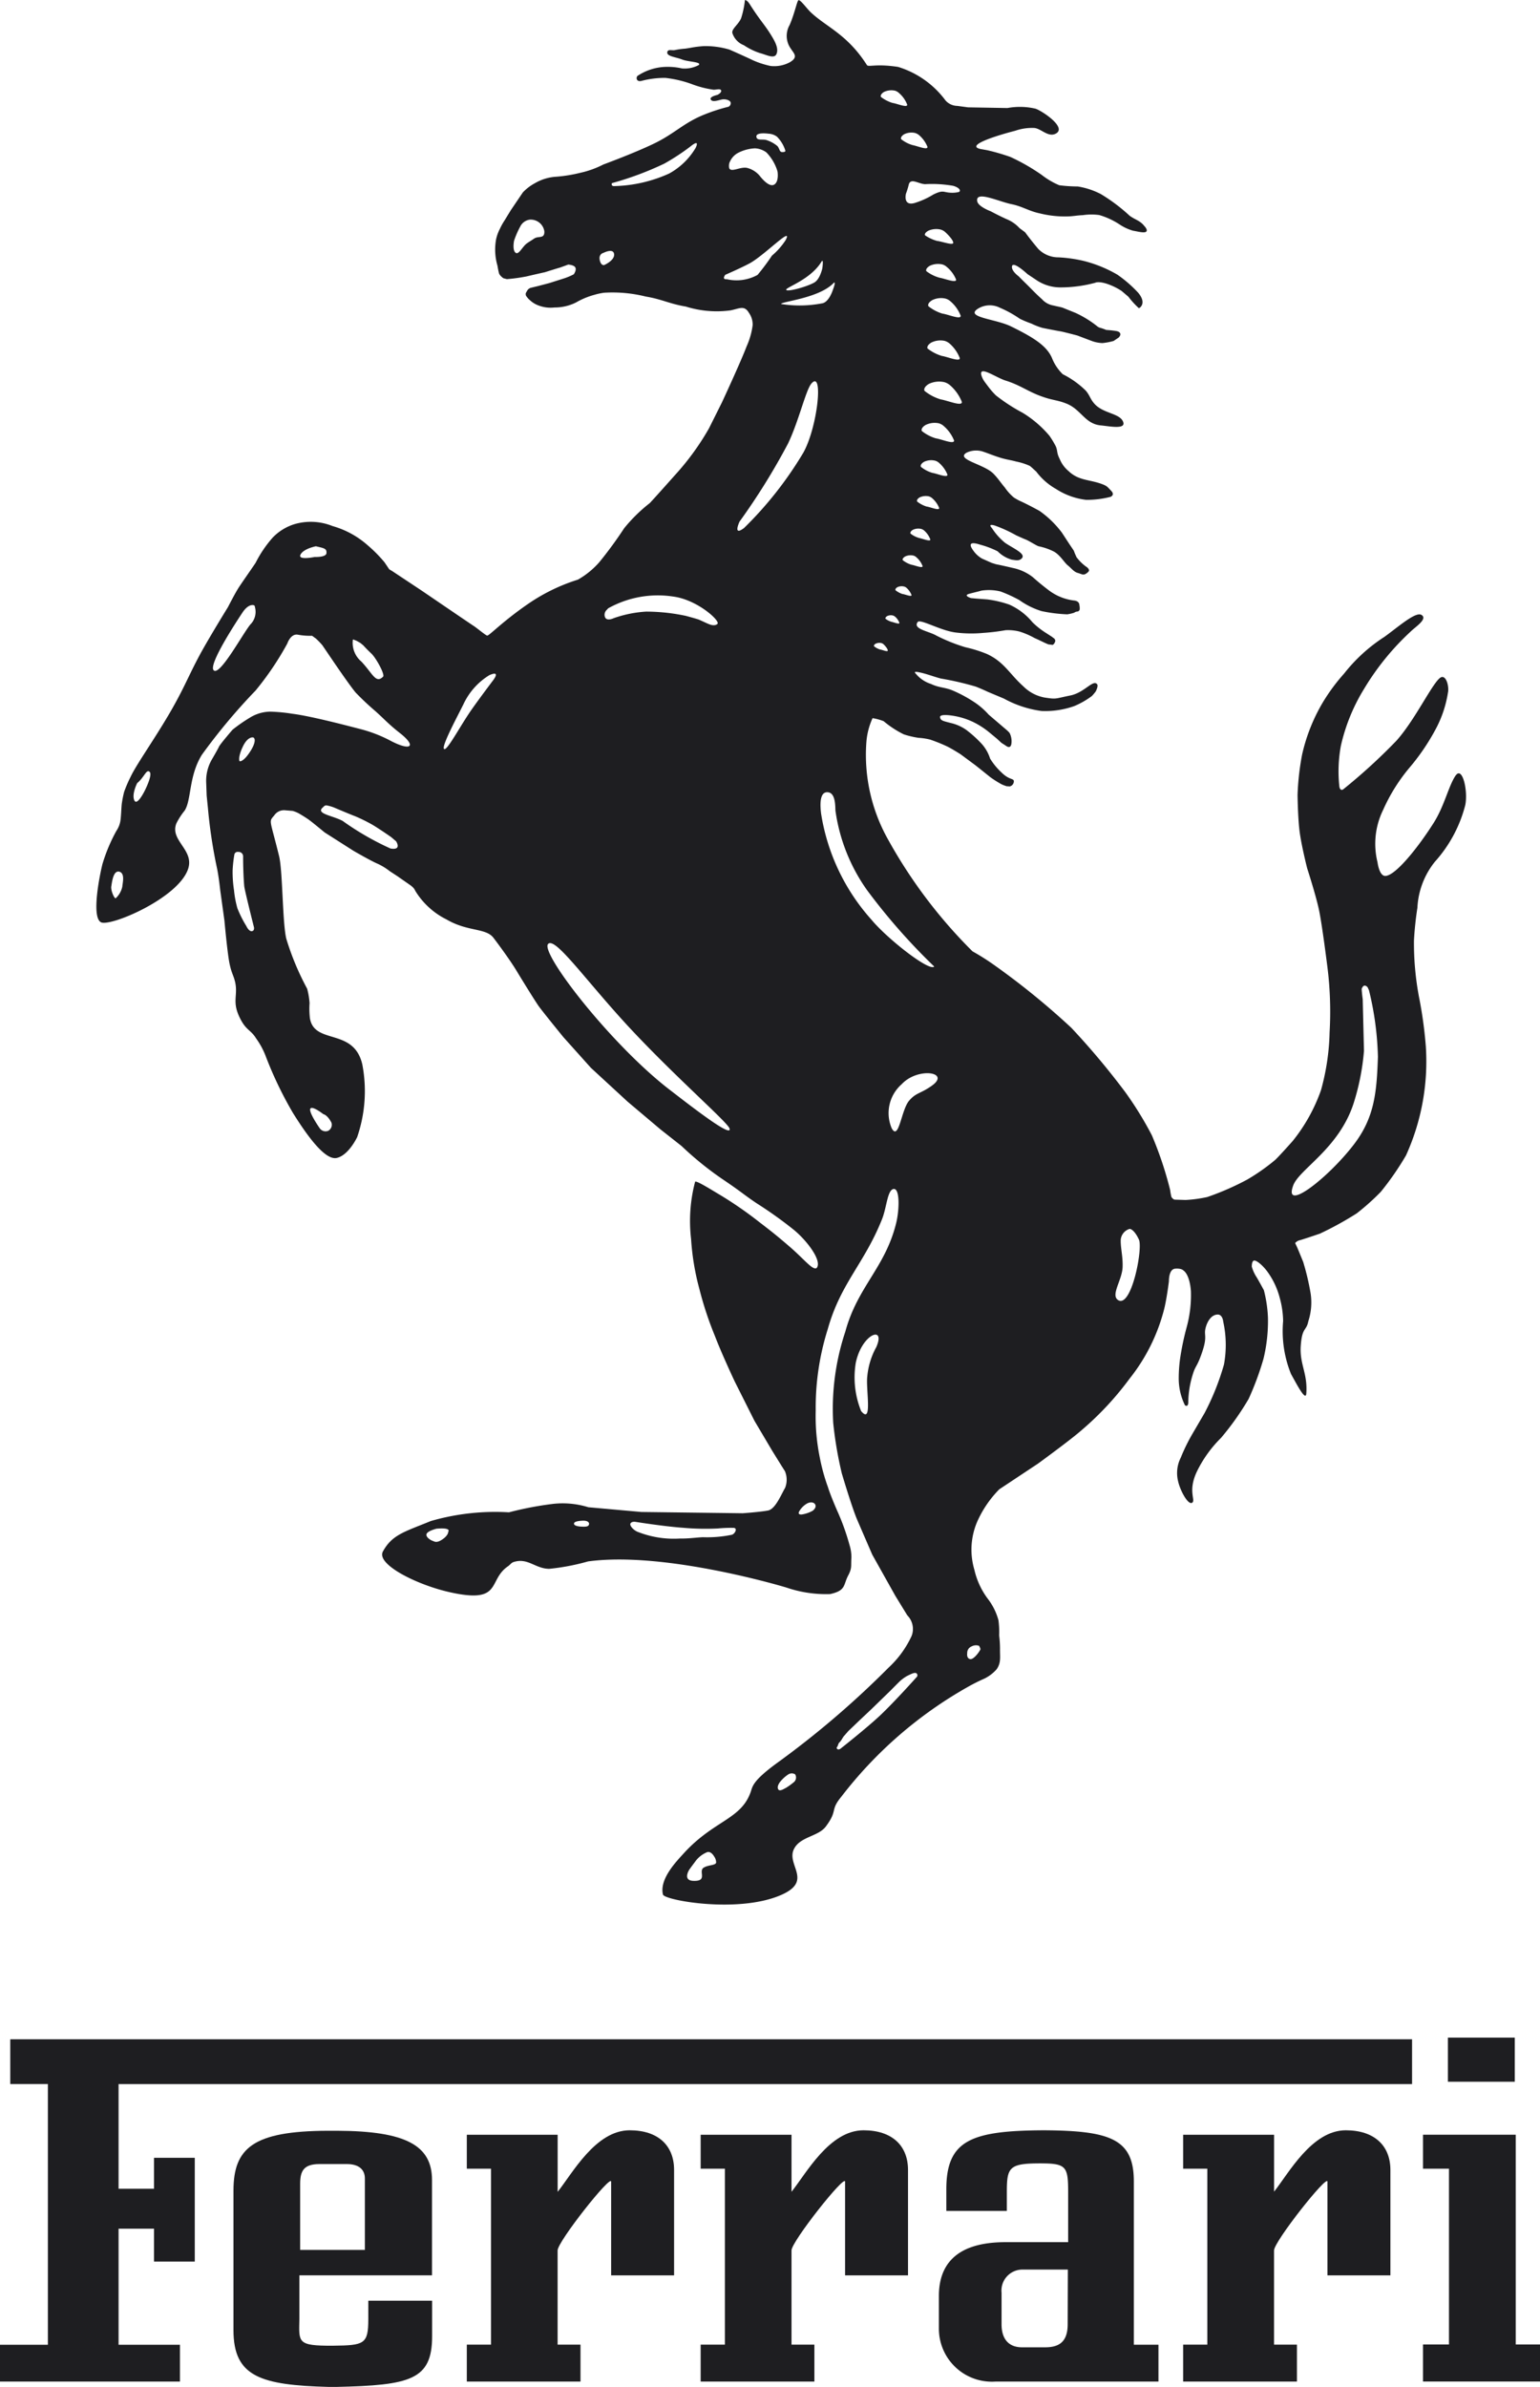 <svg id="Groupe_2824" data-name="Groupe 2824" xmlns="http://www.w3.org/2000/svg" xmlns:xlink="http://www.w3.org/1999/xlink" width="80.737" height="125.077" viewBox="0 0 80.737 125.077">
  <defs>
    <clipPath id="clip-path">
      <rect id="Rectangle_1006" data-name="Rectangle 1006" width="80.737" height="125.077" fill="#1e1e21"/>
    </clipPath>
  </defs>
  <g id="Groupe_2823" data-name="Groupe 2823" clip-path="url(#clip-path)">
    <path id="Tracé_2165" data-name="Tracé 2165" d="M127.379,0a4.7,4.7,0,0,1-.2.953c-.135.326-.487.545-.464.764a1.016,1.016,0,0,0,.606.652,3.441,3.441,0,0,0,.843.413c.331.082.75.324.869.047s-.06-.625-.261-.953c-.35-.573-.527-.713-1.042-1.5-.11-.17-.2-.352-.352-.375" transform="translate(-88.324)" fill="#1e1e21"/>
    <path id="Tracé_2166" data-name="Tracé 2166" d="M87.958,40.631c-.379.548-.588,1.6-1.166,2.505-.782,1.236-1.978,2.748-2.524,2.769-.327.009-.412-.715-.412-.715a4.022,4.022,0,0,1,.291-2.739,9.341,9.341,0,0,1,1.369-2.2,11.372,11.372,0,0,0,1.36-1.984,6.009,6.009,0,0,0,.673-1.972c.061-.264-.058-.833-.309-.815-.373.018-1.324,2.142-2.39,3.336a29.807,29.807,0,0,1-2.8,2.557s-.173.115-.2-.2a7.394,7.394,0,0,1,.082-2.075,9.771,9.771,0,0,1,1.212-2.984,13.61,13.61,0,0,1,2.472-3.036c.221-.221.885-.639.548-.848-.3-.2-1.23.633-1.948,1.148A8.6,8.6,0,0,0,82.105,35.3a9.9,9.9,0,0,0-1.13,1.533A9.383,9.383,0,0,0,79.9,39.555a13.752,13.752,0,0,0-.236,2.1s.012,1.2.109,1.939.394,1.909.394,1.909.427,1.315.606,2.118.47,3.172.47,3.172a18.854,18.854,0,0,1,.1,3.308,12.192,12.192,0,0,1-.451,3.03,9.02,9.02,0,0,1-1.478,2.657c-.773.869-.927,1-.927,1a10.65,10.65,0,0,1-1.457,1.024,14.159,14.159,0,0,1-2.1.918,7.086,7.086,0,0,1-1.133.155l-.57-.018c-.055,0-.139-.079-.176-.139a3.018,3.018,0,0,1-.067-.364,19.055,19.055,0,0,0-.96-2.872,18.444,18.444,0,0,0-1.378-2.239,39.468,39.468,0,0,0-2.842-3.39,39.46,39.46,0,0,0-4.017-3.269,12.5,12.5,0,0,0-1.166-.739,25.992,25.992,0,0,1-4.429-5.865,9.046,9.046,0,0,1-1.136-5.065,3.677,3.677,0,0,1,.327-1.288,2.863,2.863,0,0,1,.579.158,5.252,5.252,0,0,0,1.057.691,4.6,4.6,0,0,0,.773.182,3.3,3.3,0,0,1,.615.094,8.623,8.623,0,0,1,.9.364c.285.145.685.4.685.4s.676.5.766.567.8.639.8.639a5.767,5.767,0,0,0,.576.364,1.807,1.807,0,0,0,.282.109c.045,0,.158.009.158.009a.279.279,0,0,0,.215-.242c.021-.206-.206-.058-.639-.482a3.449,3.449,0,0,1-.606-.736,2.1,2.1,0,0,0-.433-.763,6.171,6.171,0,0,0-.812-.736,2.3,2.3,0,0,0-.763-.351c-.457-.118-.588-.133-.615-.315s.56-.094.56-.094a3.83,3.83,0,0,1,1.191.351,4.265,4.265,0,0,1,.863.564l.37.306.233.215.23.148s.239.206.291-.088a.961.961,0,0,0-.076-.545c-.021-.07-.227-.236-.227-.236l-.882-.754a3.915,3.915,0,0,0-.712-.627,7.124,7.124,0,0,0-1.166-.636c-.427-.182-.721-.142-1.142-.345a1.71,1.71,0,0,1-.754-.482c-.036-.058-.267-.215.136-.13s.685.206,1.121.324a15.665,15.665,0,0,1,1.836.424c.264.1.645.279.645.279l.83.348a5.648,5.648,0,0,0,1.975.651A4.538,4.538,0,0,0,67.969,37a4.334,4.334,0,0,0,.909-.521,2.047,2.047,0,0,0,.212-.254,1.307,1.307,0,0,0,.076-.2c.009-.073.027-.118-.015-.17-.212-.254-.66.445-1.4.594s-.727.2-1.194.13a2.1,2.1,0,0,1-1.266-.606c-.733-.654-1.006-1.282-1.915-1.7a6.936,6.936,0,0,0-1.124-.351,9.061,9.061,0,0,1-1.53-.615c-.409-.236-1.248-.339-.973-.709.133-.176,1.194.454,1.99.551a6.65,6.65,0,0,0,1.445.021,10.632,10.632,0,0,0,1.172-.142,2.463,2.463,0,0,1,.736.073,4.094,4.094,0,0,1,.785.339c.294.127.688.336.754.336a1.636,1.636,0,0,1,.188.024.249.249,0,0,0,.109-.109c.024-.061.039-.109.039-.109l-.039-.1-.142-.109-.282-.182a4.253,4.253,0,0,1-.736-.576,3.336,3.336,0,0,0-1.221-.93,5.716,5.716,0,0,0-1.151-.27l-.6-.045-.251-.024s-.442-.133-.088-.227.554-.136.615-.161A2.565,2.565,0,0,1,64.094,31a7.4,7.4,0,0,1,.979.448,4.063,4.063,0,0,0,1.166.579,7.858,7.858,0,0,0,1.351.17,2.141,2.141,0,0,0,.364-.085.314.314,0,0,1,.158-.061.139.139,0,0,0,.13-.112.809.809,0,0,0-.018-.236s.009-.2-.27-.23a2.724,2.724,0,0,1-1.3-.512c-.5-.373-.866-.709-.866-.709a2.54,2.54,0,0,0-1.048-.485c-.676-.158-.882-.194-.882-.194l-.233-.073-.509-.227a1.43,1.43,0,0,1-.394-.339c-.173-.221-.448-.63.3-.388a4.8,4.8,0,0,1,.918.348,1.7,1.7,0,0,0,.742.439c.2.024.391.082.53-.076.206-.239-.424-.5-.873-.8a3.262,3.262,0,0,1-.7-.782s-.254-.245.145-.133a7.183,7.183,0,0,1,1.127.515s.379.173.518.227.509.291.651.345a3.172,3.172,0,0,1,.827.288c.33.2.524.564.712.715s.312.336.518.394.282.133.424.048.167-.158.167-.158.036-.106-.167-.23a2.387,2.387,0,0,1-.485-.482l-.085-.191-.061-.158-.227-.336-.388-.594a5.2,5.2,0,0,0-1.185-1.151c-.545-.3-.918-.473-.918-.473a2.73,2.73,0,0,1-.424-.227,2.576,2.576,0,0,1-.47-.521c-.233-.273-.336-.454-.585-.712-.479-.515-2.027-.757-1.421-1.115a1.162,1.162,0,0,1,.9-.042c.182.058.585.227.969.336.285.079.442.091.727.17a3.267,3.267,0,0,1,.715.227c.121.088.279.254.333.291A3.374,3.374,0,0,0,67,25.628a3.7,3.7,0,0,0,1.578.57,4.929,4.929,0,0,0,1.282-.158s.242-.094.039-.309-.221-.248-.412-.33c-.7-.285-1.275-.182-1.827-.709a1.613,1.613,0,0,1-.464-.63c-.179-.348-.1-.427-.212-.679a4.884,4.884,0,0,0-.33-.545,5.764,5.764,0,0,0-1.4-1.2,9.41,9.41,0,0,1-1.4-.909,3.751,3.751,0,0,1-.4-.457s-.206-.267-.248-.339a1.051,1.051,0,0,1-.124-.285c-.112-.5.782.148,1.275.3.818.254,1.2.606,2.015.873.448.155.727.155,1.166.33.773.3.973,1.063,1.8,1.145.46.042,1.348.233,1.179-.191-.176-.454-1.063-.424-1.518-.96-.206-.236-.233-.433-.439-.67a4.715,4.715,0,0,0-1.206-.86,2.417,2.417,0,0,1-.57-.86c-.279-.63-.945-1.057-2.13-1.639-.8-.4-2.415-.476-1.772-.918a1.171,1.171,0,0,1,1.175-.067,5.881,5.881,0,0,1,1.048.579c.4.194.563.227.654.276a3.6,3.6,0,0,0,.524.2c.112.024.776.155.933.179s.9.221.9.221l.73.276a1.817,1.817,0,0,0,.588.121,3.31,3.31,0,0,0,.588-.112l.27-.182.058-.079s.124-.209-.206-.261-.47-.045-.521-.058a2.242,2.242,0,0,0-.3-.106.381.381,0,0,1-.139-.064A5.529,5.529,0,0,0,68.02,16.4l-.691-.279s-.13-.033-.206-.048-.27-.061-.27-.061a1.028,1.028,0,0,1-.588-.327c-.364-.324-.494-.479-.812-.791-.167-.161-.418-.415-.418-.415s-.364-.261-.345-.5c.027-.348.812.388.812.388l.521.348a2.256,2.256,0,0,0,1.248.351,7.033,7.033,0,0,0,1.781-.242s.148-.094.6.048a3.26,3.26,0,0,1,.794.385l.351.3a4.329,4.329,0,0,0,.542.594c.055-.021.036,0,.085-.048s.279-.288-.118-.76A6.645,6.645,0,0,0,70.22,14.4a6.763,6.763,0,0,0-1.79-.727,7.346,7.346,0,0,0-1.3-.182,1.473,1.473,0,0,1-1.06-.442c-.394-.464-.691-.873-.691-.873l-.291-.215a1.867,1.867,0,0,0-.651-.46c-.418-.185-.86-.424-.86-.424s-.645-.236-.706-.518c-.115-.588,1.1,0,1.781.142.606.124.909.364,1.518.491a5.448,5.448,0,0,0,1.415.155c.324-.006.5-.055.824-.067a3.013,3.013,0,0,1,.857-.006,3.929,3.929,0,0,1,1.063.491,2.512,2.512,0,0,0,.709.33c.273.042.791.2.712-.067a.514.514,0,0,0-.118-.176c-.224-.291-.476-.324-.773-.542a9.2,9.2,0,0,0-1.506-1.133,3.988,3.988,0,0,0-1.212-.4,7.894,7.894,0,0,1-.969-.064,3.984,3.984,0,0,1-.918-.539,10.59,10.59,0,0,0-1.648-.945A10.988,10.988,0,0,0,63.4,7.878l-.309-.055a.989.989,0,0,1-.136-.033c-.624-.209,1.1-.727,1.9-.93a2.688,2.688,0,0,1,1-.148c.364.024.739.515,1.142.291.573-.318-.685-1.16-1.063-1.3a3.593,3.593,0,0,0-1.478-.036l-2.063-.036-.57-.076a.844.844,0,0,1-.618-.288,4.867,4.867,0,0,0-2.481-1.754c-1.185-.182-1.56.024-1.639-.1-1.021-1.6-2.1-1.978-2.921-2.742-.23-.209-.582-.721-.673-.648-.073.061-.206.724-.457,1.294a1.145,1.145,0,0,0,.061,1.236c.158.254.412.436-.039.709a1.717,1.717,0,0,1-1.024.2,4.672,4.672,0,0,1-.906-.291c-.412-.2-1.248-.567-1.248-.567a4.432,4.432,0,0,0-1.348-.182c-.56.045-.594.082-.969.133a3.892,3.892,0,0,0-.533.073c-.164.039-.394-.073-.409.13s.464.242.773.364c.336.133,1.048.124.876.294a1.572,1.572,0,0,1-.876.176,3.38,3.38,0,0,0-.839-.082,2.811,2.811,0,0,0-1.469.457c-.118.058-.109.354.191.276a4.779,4.779,0,0,1,1.245-.155,5.966,5.966,0,0,1,1.366.318,5.228,5.228,0,0,0,1.151.3c.127.015.415-.094.409.073-.006.109-.2.2-.2.2s-.415.088-.351.233c.088.191.47.015.636,0,.188-.018.457.064.412.239a.22.22,0,0,1-.109.148,9.127,9.127,0,0,0-1.224.391c-1.109.433-1.572.994-2.642,1.518-1.021.5-2.7,1.118-2.7,1.118a4.956,4.956,0,0,1-1.2.433,7.77,7.77,0,0,1-1.254.206,2.513,2.513,0,0,0-1.136.342,2.469,2.469,0,0,0-.63.482l-.63.93-.333.545a3.16,3.16,0,0,0-.239.43,2.2,2.2,0,0,0-.2.548,3.012,3.012,0,0,0,.073,1.391c.024.145.042.242.073.37.03.145.236.282.236.282l.182.048a9.314,9.314,0,0,0,1.03-.142c.421-.1.966-.221.966-.221s.691-.218.736-.227.485-.173.485-.173.309.015.376.158-.085.351-.085.351a3.411,3.411,0,0,1-.482.206l-.8.254c-.052.015-.6.158-.6.158l-.388.094a.343.343,0,0,0-.188.173c-.088.145-.061.139-.052.227a1.054,1.054,0,0,0,.221.254,1.329,1.329,0,0,0,.473.279,1.765,1.765,0,0,0,.8.094,2.5,2.5,0,0,0,1.136-.264,3.993,3.993,0,0,1,.963-.4,3.314,3.314,0,0,1,.509-.109,7.188,7.188,0,0,1,2.181.2c.833.136,1.266.388,2.1.524a5.408,5.408,0,0,0,2.348.2c.47-.094.721-.285.966.136a1.052,1.052,0,0,1,.191.642,3.913,3.913,0,0,1-.318,1.112c-.315.833-1.294,2.936-1.294,2.936l-.676,1.354a13.588,13.588,0,0,1-1.775,2.442C45.8,26.276,45.7,26.37,45.7,26.37a8.216,8.216,0,0,0-1.342,1.318,21.318,21.318,0,0,1-1.3,1.775,4.378,4.378,0,0,1-1.121.915,9.741,9.741,0,0,0-2.633,1.285c-1.348.93-2.036,1.675-2.13,1.648s-.554-.412-.694-.5-2.727-1.851-2.727-1.851l-1.088-.721L32.2,29.93l-.155-.091-.248-.367a7.283,7.283,0,0,0-.891-.9,4.692,4.692,0,0,0-1.833-1,3.051,3.051,0,0,0-2-.1,2.681,2.681,0,0,0-1.136.7,6.188,6.188,0,0,0-.9,1.327c-.348.515-.721,1.039-.9,1.318s-.548,1-.548,1-.882,1.427-1.4,2.36c-.56,1.021-.794,1.636-1.351,2.651-.848,1.557-2.033,3.187-2.357,3.89a6.692,6.692,0,0,0-.336.782,5.494,5.494,0,0,0-.127.654c-.024.251-.036.706-.076.906a1.326,1.326,0,0,1-.206.488,8.771,8.771,0,0,0-.73,1.742c-.167.679-.576,2.778-.076,3.042.482.254,4.117-1.282,4.581-2.833.291-.979-.979-1.463-.627-2.348a3.664,3.664,0,0,1,.436-.673c.361-.567.206-1.8.9-2.921a30.984,30.984,0,0,1,2.818-3.369A15.59,15.59,0,0,0,26.7,33.726s.176-.536.557-.461A3.546,3.546,0,0,0,28,33.32s.148.112.194.142a3.675,3.675,0,0,1,.345.357l.554.815s.882,1.3,1.191,1.663a14.289,14.289,0,0,0,1.051.988c.494.445.667.66,1.275,1.139.906.712.56.973-.579.354a7.294,7.294,0,0,0-1.515-.573c-.518-.133-2.569-.679-3.566-.8a8.712,8.712,0,0,0-1.148-.109,2.068,2.068,0,0,0-1.069.318,8.344,8.344,0,0,0-.906.63s-.657.763-.712.891-.376.676-.376.676a2.238,2.238,0,0,0-.291,1.23l.024.654.064.633a26.323,26.323,0,0,0,.47,3.136c.1.457.176,1.185.176,1.185l.221,1.594s.155,1.715.267,2.251.2.585.291.96c.158.685-.151,1,.2,1.781s.6.691.906,1.188a4.065,4.065,0,0,1,.488.894,19.887,19.887,0,0,0,1.439,3.005c.7,1.121,1.672,2.505,2.3,2.36s1.069-1.094,1.069-1.094a7.406,7.406,0,0,0,.267-3.814c-.454-1.933-2.515-1.006-2.745-2.415a4.269,4.269,0,0,1-.018-.788,3.984,3.984,0,0,0-.127-.757A14.063,14.063,0,0,1,26.648,49.2c-.206-.83-.188-3.56-.379-4.332-.482-1.969-.554-1.781-.258-2.13a.617.617,0,0,1,.588-.273l.385.033a1.682,1.682,0,0,1,.309.124s.373.215.576.367.788.636.788.636l1.512.963s.845.491,1.224.66a3.089,3.089,0,0,1,.679.409l.4.261.691.482a1.086,1.086,0,0,1,.151.133.736.736,0,0,1,.1.161,4,4,0,0,0,1.639,1.494c1.091.639,2.027.439,2.436.936.07.085.83,1.094,1.221,1.739.439.724.969,1.575,1.151,1.839s1.309,1.645,1.309,1.645l1.448,1.615,1.921,1.769,1.727,1.457,1.1.866a17.135,17.135,0,0,0,2.112,1.715c1.057.709,1.121.815,1.827,1.288a21.647,21.647,0,0,1,1.945,1.388c.706.579,1.506,1.642,1.2,2.006-.209.13-.63-.442-1.409-1.115-.633-.545-.939-.791-1.569-1.272a20.313,20.313,0,0,0-2.106-1.457c-.427-.251-1.254-.776-1.288-.673a8.054,8.054,0,0,0-.209,3,13.061,13.061,0,0,0,.436,2.621A18.034,18.034,0,0,0,49.113,70c.361.948,1.039,2.387,1.039,2.387l1.039,2.069.933,1.575.506.815.158.248a1.155,1.155,0,0,1,.009.876c-.209.357-.509,1.109-.891,1.185s-1.33.145-1.33.145l-5.314-.067-2.778-.248a4.535,4.535,0,0,0-1.927-.167,17.561,17.561,0,0,0-2.236.433,12.158,12.158,0,0,0-4.1.457c-1.369.563-2.024.709-2.509,1.594-.364.667,1.736,1.73,3.469,2.127,2.824.642,2.006-.6,3.075-1.342.136-.091.182-.2.333-.239.733-.218,1.106.354,1.839.364a11.68,11.68,0,0,0,2.039-.388c4.048-.554,10.389,1.366,10.389,1.366a6.419,6.419,0,0,0,2.3.345c.848-.185.685-.479.951-.979.212-.4.133-.494.167-.936a2.148,2.148,0,0,0-.1-.657,12.118,12.118,0,0,0-.648-1.8s-.351-.8-.482-1.23a10.13,10.13,0,0,1-.427-1.548,10.8,10.8,0,0,1-.215-2.46,13.684,13.684,0,0,1,.633-4.278c.676-2.406,1.909-3.42,2.839-5.744.251-.615.279-1.533.606-1.594.345-.055.309,1.109.139,1.79-.576,2.339-2.027,3.327-2.666,5.687a12.805,12.805,0,0,0-.633,4.781,20.047,20.047,0,0,0,.451,2.648s.527,1.781.812,2.442.782,1.809.782,1.809l1.209,2.157.63,1.027a1.014,1.014,0,0,1,.227,1.076,5.261,5.261,0,0,1-1.206,1.66,47.622,47.622,0,0,1-5.923,5.053c-1.251.927-1.206,1.188-1.318,1.491-.515,1.421-1.918,1.463-3.49,3.178-.342.382-1.306,1.342-1.1,2.172.076.3,3.938,1,6.183.027,1.739-.751.233-1.591.7-2.442.333-.624,1.251-.624,1.651-1.145.657-.879.206-.83.821-1.572a21.943,21.943,0,0,1,6.6-5.732,9.49,9.49,0,0,1,.876-.442,2.042,2.042,0,0,0,.663-.5c.245-.348.167-.651.176-1.082a5.886,5.886,0,0,0-.045-.694,4.6,4.6,0,0,0-.036-.791,3.227,3.227,0,0,0-.576-1.148,4.017,4.017,0,0,1-.685-1.491,3.716,3.716,0,0,1,.139-2.509,5.7,5.7,0,0,1,1.166-1.715L66.054,76.7s1.724-1.254,2.281-1.748a16.011,16.011,0,0,0,2.518-2.7,9.681,9.681,0,0,0,1.818-3.654c.139-.557.248-1.457.248-1.457s-.018-.63.33-.657.436.1.436.1.318.167.388,1.082a6.413,6.413,0,0,1-.227,1.9,14.11,14.11,0,0,0-.345,1.663,7.668,7.668,0,0,0-.067,1.054,3.172,3.172,0,0,0,.327,1.36s.185.139.173-.2a5.116,5.116,0,0,1,.245-1.445c.139-.454.215-.354.476-1.121.336-.979.024-.873.242-1.46.112-.285.3-.518.57-.53s.3.373.3.373a5.7,5.7,0,0,1,.039,2.245,13.215,13.215,0,0,1-1.018,2.545l-.636,1.088a9.615,9.615,0,0,0-.612,1.251,1.776,1.776,0,0,0-.139,1.233c.112.506.53,1.263.736,1.127s-.258-.606.27-1.678a6.46,6.46,0,0,1,1.248-1.724,14.5,14.5,0,0,0,1.442-2.036,15.089,15.089,0,0,0,.782-2.112,8.437,8.437,0,0,0,.233-2.136,6.824,6.824,0,0,0-.215-1.454s-.348-.639-.4-.709a2.027,2.027,0,0,1-.233-.521c0-.094.009-.285.109-.318s.391.17.67.527a4.061,4.061,0,0,1,.685,1.421,4.773,4.773,0,0,1,.179,1.221,5.992,5.992,0,0,0,.415,2.778c.251.439.77,1.472.8,1.018.076-1.045-.342-1.512-.294-2.445.064-1.051.294-.806.4-1.342a3.182,3.182,0,0,0,.121-1.457,13.182,13.182,0,0,0-.391-1.654s-.267-.651-.3-.727-.121-.258-.121-.258A.448.448,0,0,1,79.754,65c.133-.027,1.079-.351,1.079-.351a17.2,17.2,0,0,0,1.933-1.063,12.315,12.315,0,0,0,1.263-1.13,15.132,15.132,0,0,0,1.321-1.909,11.914,11.914,0,0,0,1.039-5.7,22.122,22.122,0,0,0-.361-2.612,15.2,15.2,0,0,1-.261-2.945,16.644,16.644,0,0,1,.179-1.712,4.171,4.171,0,0,1,.921-2.421,7.048,7.048,0,0,0,1.591-2.972c.148-.757-.155-2.036-.5-1.548M58.38,32.59a.937.937,0,0,1-.318-.161s-.036-.064.085-.139a.446.446,0,0,1,.3-.033.356.356,0,0,1,.118.064.818.818,0,0,1,.224.318c.012.1-.276-.021-.406-.048m.573-1.457a1.128,1.128,0,0,1-.37-.2s-.045-.067.094-.158a.53.53,0,0,1,.351-.036.3.3,0,0,1,.133.07,1.008,1.008,0,0,1,.261.373c.018.115-.315-.027-.47-.052m.467-1.533a1.353,1.353,0,0,1-.457-.239s-.052-.085.127-.194a.663.663,0,0,1,.427-.048.363.363,0,0,1,.158.088,1.132,1.132,0,0,1,.327.46c.018.142-.391-.036-.582-.067m.406-1.4a1.322,1.322,0,0,1-.457-.233s-.048-.091.121-.194a.652.652,0,0,1,.427-.052.4.4,0,0,1,.17.088,1.169,1.169,0,0,1,.321.464c.018.136-.391-.036-.582-.073m.391-1.648a1.518,1.518,0,0,1-.5-.264s-.058-.1.13-.215a.75.75,0,0,1,.476-.058.453.453,0,0,1,.185.1,1.345,1.345,0,0,1,.364.509c.018.161-.442-.042-.651-.073m.3-1.763a1.734,1.734,0,0,1-.606-.318s-.073-.115.161-.261a.87.87,0,0,1,.576-.064.517.517,0,0,1,.215.118,1.593,1.593,0,0,1,.439.615c.018.188-.527-.048-.785-.091m.179-1.809a2.153,2.153,0,0,1-.736-.385s-.085-.142.194-.315a1.078,1.078,0,0,1,.7-.088.656.656,0,0,1,.261.148,1.971,1.971,0,0,1,.533.748c.027.23-.639-.061-.951-.109m.261-2.039a2.466,2.466,0,0,1-.857-.448s-.1-.161.224-.364a1.248,1.248,0,0,1,.809-.094.784.784,0,0,1,.309.167,2.273,2.273,0,0,1,.615.869c.027.258-.745-.073-1.1-.13m-.179-8.3a2.1,2.1,0,0,1-.651-.3s-.067-.109.176-.242a1.032,1.032,0,0,1,.609-.067.62.62,0,0,1,.236.109c.106.088.433.406.457.579s-.554-.045-.827-.082m.976,2.024c.027.2-.588-.052-.873-.1a2.014,2.014,0,0,1-.685-.342s-.079-.124.182-.282a1.02,1.02,0,0,1,.645-.073.57.57,0,0,1,.239.13,1.677,1.677,0,0,1,.491.663m-1.291,3.3a1.072,1.072,0,0,1,.694-.085.7.7,0,0,1,.267.148,1.959,1.959,0,0,1,.524.751c.03.221-.636-.064-.945-.112a2.312,2.312,0,0,1-.745-.388s-.079-.142.206-.315m.576-1.512a2.231,2.231,0,0,1-.736-.388s-.088-.142.2-.318a1.041,1.041,0,0,1,.694-.082.638.638,0,0,1,.267.148,1.888,1.888,0,0,1,.53.748c.027.227-.636-.061-.951-.109M61.6,9.741c.373.1.442.3.276.333a1.5,1.5,0,0,1-.412.03c-.382-.021-.373-.161-.894.094a4.193,4.193,0,0,1-.888.415c-.736.27-.548-.46-.548-.46a3.812,3.812,0,0,0,.148-.482c.1-.361.524-.021.857-.015a6.491,6.491,0,0,1,1.46.085M59.61,6.975a.586.586,0,0,1,.218.118,1.581,1.581,0,0,1,.433.609c.018.188-.521-.045-.773-.091a1.7,1.7,0,0,1-.606-.312s-.07-.115.158-.258a.863.863,0,0,1,.57-.067M57.983,4.824a.884.884,0,0,1,.57-.067.507.507,0,0,1,.212.121,1.49,1.49,0,0,1,.433.612c.018.182-.521-.055-.773-.091a1.923,1.923,0,0,1-.606-.315s-.067-.115.164-.261m-.442,28.915a.452.452,0,0,1,.3-.036.273.273,0,0,1,.115.061c.052.048.215.221.224.324s-.27-.03-.406-.048a.941.941,0,0,1-.312-.167s-.042-.061.076-.133M39.651,12.5c-.151.106-.245.155-.391.258-.245.179-.43.63-.6.485s-.073-.621-.073-.621a4.551,4.551,0,0,1,.318-.733.661.661,0,0,1,.5-.373.723.723,0,0,1,.77.606c.024.418-.315.236-.521.379m3.66,1.394s-.176.048-.236-.27.2-.37.2-.37.515-.267.554.067-.521.573-.521.573m4.772-6.1A3.651,3.651,0,0,1,46.716,9.1a7.371,7.371,0,0,1-2.851.657c-.224.018-.145-.155-.145-.155a16.553,16.553,0,0,0,2.742-1.021A11.68,11.68,0,0,0,47.81,7.7c.6-.488.273.1.273.1M18.05,46.463a1.148,1.148,0,0,1-.351.615c-.079,0-.264-.421-.227-.63s.1-.86.43-.763c.294.091.164.573.148.779m1.179-5.032s-.406.833-.551.509.151-.9.151-.9c.379-.315.479-.745.651-.591s-.251.982-.251.982m5.547-8.719c-.382.439-1.639,2.787-1.945,2.406-.254-.324,1.194-2.527,1.515-3.011s.585-.391.585-.391c.07.006.073.106.073.106a.935.935,0,0,1-.227.891m3.975-3.723c-.015.227-.615.2-.615.2s-.906.191-.745-.124.806-.436.806-.436c.479.109.57.13.554.364m2.969,6.468c-.382.382-.536-.148-1.136-.788a1.285,1.285,0,0,1-.448-1.151.068.068,0,0,1,.073.012l.115.045.2.112.155.127s.179.2.427.433.721,1.1.615,1.209M24.839,48.8c-.161.015-.288-.27-.288-.27a5.844,5.844,0,0,1-.47-.936,5.443,5.443,0,0,1-.176-.942,6.387,6.387,0,0,1-.073-1.027,6.768,6.768,0,0,1,.091-.836.173.173,0,0,1,.206-.142.233.233,0,0,1,.254.215l0,.118s0,.8.058,1.454c.015.2.512,2.166.512,2.166s.036.185-.118.2m-.1-9.386c-.321.494-.521.5-.539.476s-.079-.239.176-.77.524-.473.524-.473c.067,0,.088.094.088.094s.073.188-.248.673m3.169,18.69c.088-.185.682.282.682.282.245.067.427.448.427.448a.358.358,0,0,1-.173.427.373.373,0,0,1-.451-.148s-.576-.821-.485-1.009M32.1,44.463a14.637,14.637,0,0,1-2.5-1.442c-.536-.285-1.415-.373-1.045-.7.067-.055.085-.109.191-.115a2.1,2.1,0,0,1,.5.155c.018.009.951.4.988.406a8.7,8.7,0,0,1,.93.457c.373.221.979.645.979.645l.258.218s.33.491-.3.379m5.435-8.874s-.773,1.021-1.2,1.633c-.579.833-1.272,2.154-1.418,2.027s.621-1.554,1.012-2.336a3.529,3.529,0,0,1,1.36-1.53c.591-.261.242.206.242.206m-2.7,45.077c-.327.224-.439.094-.5.082s-.376-.176-.336-.351.527-.291.527-.291c.806-.07.615.155.615.155s.015.188-.309.406m7.235-.673c-.312-.027-.342-.115-.333-.167s.085-.121.439-.139.351.158.351.158c-.009.148-.136.17-.457.148M50,80.428a6.38,6.38,0,0,1-1.524.127c-.47.027-.733.076-1.206.07a5.136,5.136,0,0,1-2.163-.336c-.227-.07-.485-.339-.415-.457s.27-.079.27-.079,1.521.242,2.5.309a13.2,13.2,0,0,0,1.8.036,7,7,0,0,1,.827-.033c.242.006.079.321-.091.364m4.229-1.251a1.743,1.743,0,0,1-.548.185c-.264.027-.139-.167-.139-.167a1.113,1.113,0,0,1,.418-.412c.264-.13.391.018.391.018.136.161-.055.336-.121.376m3.336-8.559a3.9,3.9,0,0,0-.457,1.5c-.088.667.291,2.569-.324,1.827a4.709,4.709,0,0,1-.282-2.521c.321-1.557,1.612-2,1.063-.8M48.519,97.875c-.282.2.258.73-.564.685-.479-.033-.242-.482-.2-.554s.279-.385.315-.433a1.42,1.42,0,0,1,.588-.491c.236-.139.418.2.418.2a.561.561,0,0,1,.106.312c-.006.167-.433.124-.663.285m4.72-4.475a3.513,3.513,0,0,1-.4.288c-.042.009-.321.215-.4.076s.039-.3.058-.342a1.829,1.829,0,0,1,.473-.445.331.331,0,0,1,.354,0,.318.318,0,0,1-.082.421M55.3,15.2s-.185.6-.527.694a6.223,6.223,0,0,1-2.184.042c-.03-.127,1.96-.291,2.739-1.088.179-.176-.027.351-.027.351m-.6-1.475c.13-.218.048.342.048.342s-.121.579-.427.748c-.391.221-1.409.5-1.466.379s1.266-.521,1.845-1.469M51.927,7.011a.815.815,0,0,1,.442.155,1.781,1.781,0,0,1,.439.727s.042.088-.167.082c-.151,0-.136-.218-.261-.327a1.7,1.7,0,0,0-.518-.288c-.215-.094-.548.048-.57-.191-.027-.254.633-.158.633-.158M49.894,8.5a.972.972,0,0,1,.47-.5,2.163,2.163,0,0,1,.851-.221,1.1,1.1,0,0,1,.6.212,2.416,2.416,0,0,1,.585,1s.082.476-.139.663-.557-.145-.751-.379a1.264,1.264,0,0,0-.654-.457c-.364-.124-.879.254-.988,0a.554.554,0,0,1,.024-.321m-.148,6.141c-.288.024-.082-.233-.082-.233s.779-.336,1.254-.588c.785-.415,2.321-2.021,1.912-1.233a3.719,3.719,0,0,1-.721.818,11.773,11.773,0,0,1-.754,1.009,2.275,2.275,0,0,1-1.609.227M43.456,31.954l.067-.073a5.335,5.335,0,0,1,3.433-.612c1.242.17,2.463,1.275,2.293,1.43s-.467,0-.515-.018-.367-.17-.464-.209-.673-.194-.673-.194a10.044,10.044,0,0,0-2.087-.224,6.225,6.225,0,0,0-1.7.345s-.367.182-.457-.061a.348.348,0,0,1,.106-.385M46.734,57.1c-3.069-2.363-6.826-7.207-6.356-7.638.385-.351,1.927,1.866,4.184,4.311,2.415,2.605,5.22,5.038,5.32,5.362.173.539-1.99-1.142-3.148-2.036m7-33.341a19.422,19.422,0,0,1-3.087,3.914c-.612.464-.239-.333-.239-.333a34.676,34.676,0,0,0,2.542-4.09c.57-1.188.927-2.79,1.224-3.142.657-.77.324,2.324-.439,3.651m3.59,24.44a10.833,10.833,0,0,1-2.639-5.55c-.064-.5-.079-1.2.382-1.124.394.064.354.8.37.966a9.446,9.446,0,0,0,1.654,4.157,32.225,32.225,0,0,0,3.523,4.005c-.254.282-2.478-1.472-3.29-2.454M59.7,87.877s-1.157,1.3-1.96,2.054c-.757.7-2.039,1.706-2.039,1.706s-.1.076-.17.015.009-.127.009-.127a.642.642,0,0,0,.03-.073c0-.03.027-.052.027-.076s.094-.115.094-.115.064-.085.082-.118.085-.139.085-.139l.251-.288.606-.579.624-.588.988-.96s.385-.391.494-.494a2.1,2.1,0,0,1,.373-.27c.182-.085.4-.215.5-.13a.135.135,0,0,1,.009.182M60.486,56.9c-.6.424-.821.354-1.185.779-.418.482-.536,2.121-.912,1.454a2.013,2.013,0,0,1,.521-2.315c.848-.912,2.59-.633,1.575.082m2.093,29.375a.487.487,0,0,1,.385-.03.524.524,0,0,1,.076.173c0,.058-.336.56-.539.524s-.155-.309-.155-.309a.367.367,0,0,1,.233-.357M70.256,68.13c-.412-.264.227-1.063.236-1.757.015-.545-.106-.939-.1-1.391a.652.652,0,0,1,.467-.582c.064-.006.273.094.488.56s-.391,3.614-1.094,3.169M83.877,55.367c-.064,1.878-.173,3.211-1.291,4.647-1.339,1.73-3.672,3.542-3.154,2.121.3-.857,2.381-1.915,3.163-4.293a12.36,12.36,0,0,0,.551-2.772l-.067-2.711s-.036-.236-.055-.533c.121-.336.315-.082.315-.082l.07.155a16.14,16.14,0,0,1,.467,3.469" transform="translate(-11.637 -0.006)" fill="#1e1e21"/>
    <path id="Tracé_2167" data-name="Tracé 2167" d="M162.86,372.679v-1.132c0-2.573,1.3-3.076,5.1-3.095,3.5.018,4.73.457,4.73,2.675v8.562h1.291v1.93h-8.538a2.777,2.777,0,0,1-2.973-2.755V377.13c0-1.5.764-2.8,3.44-2.815h3.337v-2.605c0-1.361-.093-1.524-1.458-1.524h-.014c-1.636,0-1.743.214-1.743,1.524v.969h-3.17Zm3.962,3.072a1.1,1.1,0,0,0-1.067,1.212v1.654c0,.667.284,1.2,1.067,1.207h1.2c.662,0,1.2-.205,1.2-1.207l.009-2.866h-2.414Z" transform="translate(-113.247 -256.826)" fill="#1e1e21"/>
    <path id="Tracé_2168" data-name="Tracé 2168" d="M126,371.678v-2.992h-4.763v1.78h1.27v9.219h-1.27v1.934H127.2v-1.934H126v-4.94c0-.461,2.808-4.008,2.808-3.6v4.908h3.3v-5.523c0-1.263-.825-2.078-2.331-2.078-1.79,0-3,2.251-3.778,3.225" transform="translate(-84.504 -256.826)" fill="#1e1e21"/>
    <path id="Tracé_2169" data-name="Tracé 2169" d="M251.1,380.21V369.22h-4.861V371H247.6v9.21h-1.361v1.943h6.138V380.21Z" transform="translate(-171.635 -257.361)" fill="#1e1e21"/>
    <path id="Tracé_2170" data-name="Tracé 2170" d="M85.544,371.678v-2.992H80.781v1.78h1.27v9.219h-1.27v1.934h5.961v-1.934h-1.2v-4.94c0-.461,2.806-4.008,2.806-3.6v4.908h3.3v-5.523c0-1.263-.82-2.078-2.328-2.078-1.785,0-3,2.251-3.775,3.225" transform="translate(-56.308 -256.826)" fill="#1e1e21"/>
    <path id="Tracé_2171" data-name="Tracé 2171" d="M50.815,377.446H47.473v.969c0,1.315-.219,1.37-1.848,1.389H45.6c-1.867.009-1.762-.177-1.741-1.389v-2.3h6.954v-4.992c0-1.809-1.365-2.568-4.968-2.582h-.517c-3.889.018-4.924.9-4.924,3.141v7.308c0,2.461,1.454,2.876,5,2.974h.387c3.866-.089,5.027-.354,5.027-2.652v-1.869ZM43.9,371.312c0-.68.205-1.016.983-1.026h1.466c.606,0,.944.271.944.755v3.743H43.9v-3.472Z" transform="translate(-28.164 -256.89)" fill="#1e1e21" fill-rule="evenodd"/>
    <path id="Tracé_2172" data-name="Tracé 2172" d="M209.5,371.678v-2.992h-4.768v1.78H206v9.219h-1.268v1.934h5.966v-1.934h-1.2v-4.94c0-.461,2.8-4.008,2.8-3.6v4.908h3.3v-5.523c0-1.263-.83-2.078-2.34-2.078-1.78,0-2.992,2.251-3.765,3.225" transform="translate(-142.704 -256.826)" fill="#1e1e21"/>
    <path id="Tracé_2173" data-name="Tracé 2173" d="M8.075,364.35v-1.724H6.217v6.082H9.435v1.93H0v-1.93H2.51v-13.66H.538V352.7H74.03v2.349H6.217v5.485H8.075v-1.622h2.137v5.439Z" transform="translate(0 -245.844)" fill="#1e1e21"/>
    <rect id="Rectangle_1005" data-name="Rectangle 1005" width="3.505" height="2.312" transform="translate(75.909 106.77)" fill="#1e1e21"/>
  </g>
</svg>
